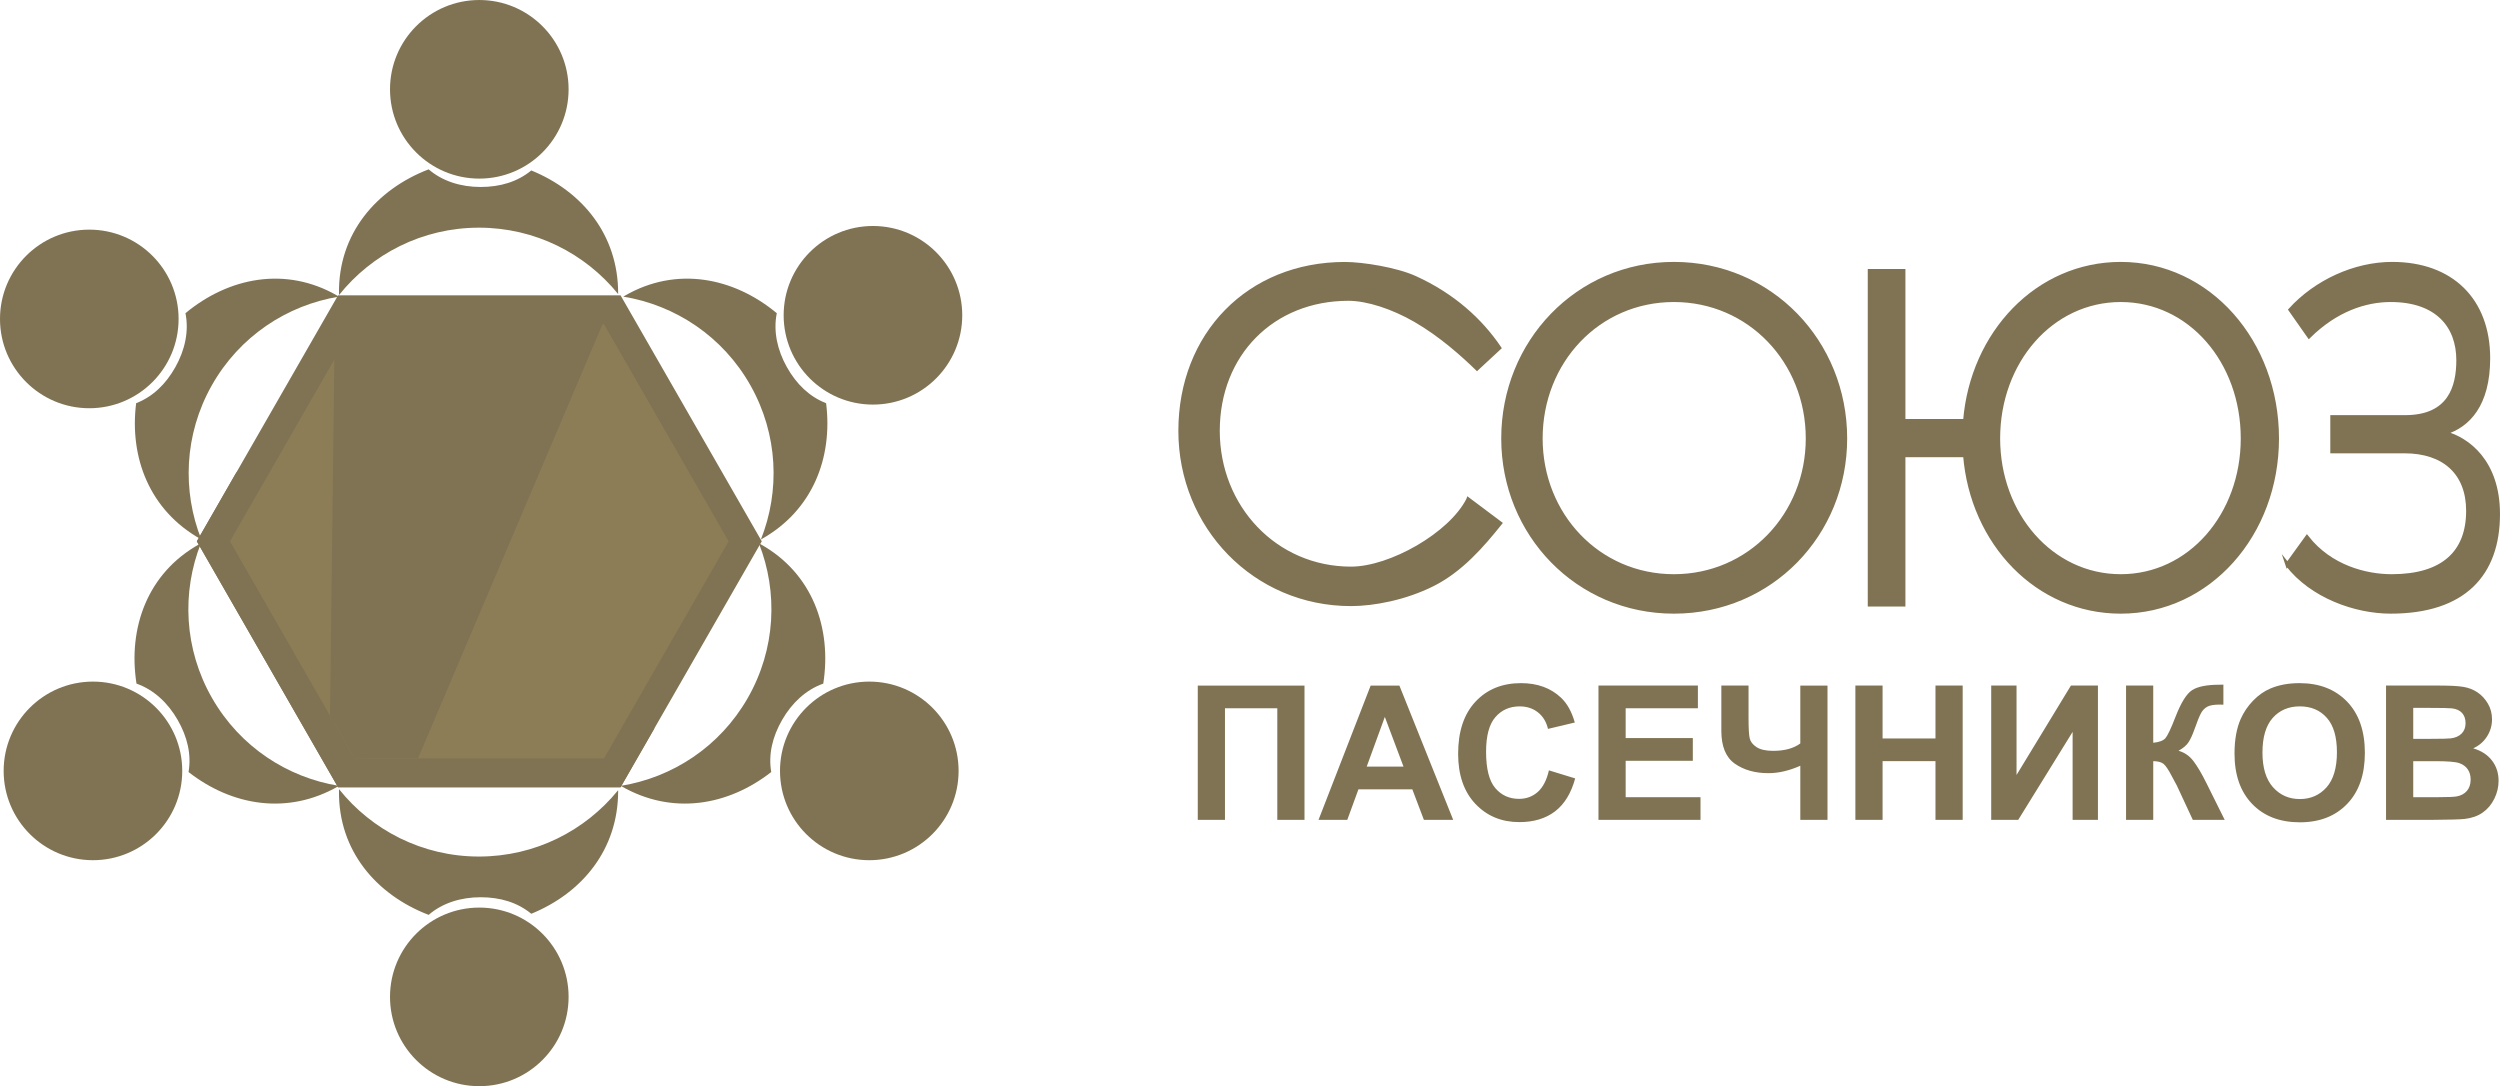 <?xml version="1.0" encoding="UTF-8"?> <svg xmlns="http://www.w3.org/2000/svg" xmlns:xlink="http://www.w3.org/1999/xlink" xmlns:xodm="http://www.corel.com/coreldraw/odm/2003" xml:space="preserve" width="48.746mm" height="21.179mm" version="1.1" style="shape-rendering:geometricPrecision; text-rendering:geometricPrecision; image-rendering:optimizeQuality; fill-rule:evenodd; clip-rule:evenodd" viewBox="0 0 4798.88 2084.96"> <defs> <style type="text/css"> .str2 {stroke:#807353;stroke-width:7.5;stroke-miterlimit:22.926} .str1 {stroke:#807353;stroke-width:7.5;stroke-miterlimit:22.926} .str0 {stroke:#807353;stroke-width:7.5;stroke-miterlimit:22.926} .fil3 {fill:none;fill-rule:nonzero} .fil0 {fill:#807353} .fil1 {fill:#8C7D56} .fil2 {fill:#807353;fill-rule:nonzero} </style> </defs> <g id="Слой_x0020_1">  <path class="fil0" d="M1019.81 327.16c97.81,39.92 166.75,123.49 166.75,235.66l-0.02 1.57c-63.03,-77.7 -159.26,-127.38 -267.1,-127.38 -108.76,0 -205.71,50.52 -268.7,129.37l-0.04 -3.55c-1.42,-114.21 71.46,-199.23 172.11,-237.78 26.8,23.04 62.25,33.84 99.76,33.84 37.52,0 70.79,-9.94 97.24,-31.72z"></path> <path class="fil0" d="M920.06 0c94.66,0 171.39,76.75 171.39,171.41 0,94.67 -76.74,171.41 -171.39,171.41 -94.68,0 -171.41,-76.75 -171.41,-171.41 0,-94.67 76.74,-171.41 171.41,-171.41z"></path> <polygon class="fil0" points="377.83,1039.07 513.38,802.98 648.94,566.89 920.04,566.89 1191.16,566.89 1326.72,802.98 1462.27,1039.07 1326.72,1275.16 1191.16,1511.23 920.04,1511.23 648.94,1511.23 513.38,1275.16 "></polygon> <path class="fil0" d="M1585.75 773.92c13.11,104.83 -25.95,205.86 -123.75,260.81l-1.38 0.75c36.87,-93.01 33.03,-201.23 -19.81,-295.25 -53.28,-94.81 -144.83,-154.58 -244.42,-170.86l3.08 -1.78c98.86,-57.18 208.69,-35.3 291.61,33.56 -6.95,34.64 1,70.83 19.38,103.54 18.38,32.7 43.35,56.84 75.28,69.24z"></path> <path class="fil0" d="M1480.4 1481.98c-83.31,64.95 -190.11,83.14 -287.39,27.29l-1.35 -0.8c98.77,-15.98 189.75,-74.69 243.45,-168.22 54.16,-94.32 58.6,-203.57 21.58,-297.43l3.11 1.73c99.75,55.62 137.19,161.16 120.52,267.65 -33.31,11.77 -60.33,37.13 -79,69.67 -18.68,32.54 -26.62,66.34 -20.91,100.12z"></path> <path class="fil0" d="M361.94 1481.98c83.31,64.95 190.11,83.14 287.39,27.29l1.34 -0.8c-98.76,-15.98 -189.75,-74.69 -243.45,-168.22 -54.15,-94.32 -58.6,-203.57 -21.57,-297.43l-3.11 1.73c-99.76,55.62 -137.19,161.16 -120.53,267.65 33.32,11.77 60.34,37.13 79.01,69.67 18.68,32.54 26.62,66.34 20.91,100.12z"></path> <path class="fil0" d="M261.33 773.92c-13.11,104.83 25.96,205.86 123.75,260.81l1.38 0.75c-36.86,-93.01 -33.03,-201.23 19.81,-295.25 53.29,-94.81 144.83,-154.58 244.42,-170.86l-3.08 -1.78c-98.86,-57.18 -208.69,-35.3 -291.61,33.56 6.95,34.64 -0.99,70.83 -19.37,103.54 -18.38,32.7 -43.36,56.84 -75.29,69.24z"></path> <path class="fil0" d="M1019.81 1754.01c97.81,-39.92 166.75,-123.48 166.75,-235.66l-0.02 -1.57c-63.03,77.7 -159.26,127.38 -267.1,127.38 -108.76,0 -205.71,-50.52 -268.7,-129.37l-0.04 3.55c-1.42,114.21 71.46,199.23 172.11,237.78 26.8,-23.04 62.25,-33.84 99.76,-33.84 37.52,0 70.79,9.94 97.24,31.72z"></path> <path class="fil0" d="M1675.67 433.78c94.67,0 171.4,76.75 171.4,171.41 0,94.68 -76.74,171.41 -171.4,171.41 -94.68,0 -171.41,-76.74 -171.41,-171.41 0,-94.67 76.74,-171.41 171.41,-171.41z"></path> <path class="fil0" d="M1668.67 1308.35c94.66,0 171.4,76.75 171.4,171.41 0,94.67 -76.75,171.41 -171.4,171.41 -94.67,0 -171.41,-76.75 -171.41,-171.41 0,-94.67 76.75,-171.41 171.41,-171.41z"></path> <path class="fil0" d="M920.06 1742.14c94.66,0 171.39,76.74 171.39,171.4 0,94.68 -76.74,171.41 -171.39,171.41 -94.68,0 -171.41,-76.74 -171.41,-171.41 0,-94.67 76.74,-171.4 171.41,-171.4z"></path> <path class="fil0" d="M178.41 1308.35c94.67,0 171.41,76.75 171.41,171.41 0,94.67 -76.75,171.41 -171.41,171.41 -94.66,0 -171.4,-76.75 -171.4,-171.41 0,-94.67 76.75,-171.41 171.4,-171.41z"></path> <path class="fil0" d="M171.41 440.79c94.67,0 171.41,76.74 171.41,171.41 0,94.68 -76.75,171.4 -171.41,171.4 -94.67,0 -171.41,-76.73 -171.41,-171.4 0,-94.68 76.75,-171.41 171.41,-171.41z"></path> <polygon class="fil0" points="377.82,1039.07 453.9,906.54 1256.08,1398.17 1191.16,1511.24 1023.99,1511.24 648.93,1511.24 565.35,1365.68 "></polygon> <polygon class="fil1" points="441.44,1039.06 561.1,830.68 680.74,622.3 920.04,622.3 1159.34,622.3 1278.99,830.68 1398.63,1039.06 1278.99,1247.45 1159.34,1455.83 920.04,1455.83 680.74,1455.83 561.1,1247.45 "></polygon> <polygon class="fil0" points="642.82,604.57 1164.3,604.19 802.56,1455.32 680.74,1455.82 633.46,1373.51 "></polygon> <path class="fil2 str0" d="M2818.46 958.65c-33.51,67.01 -149.43,132.76 -225.13,132.76 -145.23,0 -255.66,-117.9 -255.66,-264.36 0,-147.69 105.44,-253.42 250.65,-253.42 36.44,0 85,15.94 128.17,40.82 49.45,28.45 92.87,67.76 118.72,92.92l42.74 -39.62c-36.37,-53.64 -88.96,-101.22 -161.51,-134.32 -36.48,-16.65 -101.4,-26.86 -134.71,-26.86 -184.93,0 -316.05,135.55 -316.05,320.48 0,183.69 142.73,332.61 327.67,332.61 42.95,0 103.61,-11.29 156.83,-37.96 54.43,-27.29 95.46,-74.93 129.34,-117.27l-61.05 -45.79z"></path> <path class="fil2 str1" d="M2885.45 841.58c0,183.68 142.72,332.6 327.65,332.6 186.16,0 328.89,-148.92 328.89,-332.6 0,-184.94 -142.73,-335.11 -328.89,-335.11 -184.93,0 -327.65,150.17 -327.65,335.11zm327.65 264.35c-145.21,0 -255.66,-117.9 -255.66,-264.35 0,-147.7 110.46,-265.6 255.66,-265.6 145.2,0 256.91,117.9 256.91,265.6 0,146.45 -111.72,264.35 -256.91,264.35z"></path> <g> <path class="fil2" d="M3653.8 1160.54l0 -286.69 118.18 0c13.63,168.8 138.65,300.34 298.9,300.34 169.32,0 300.01,-148.92 300.01,-332.6 0,-184.94 -130.7,-335.11 -300.01,-335.11 -160.25,0 -285.27,132.8 -298.9,301.59l-118.18 0 0 -287.93 -64.79 0 0 640.41 64.79 0zm417.09 -54.61c-132.97,0 -235.26,-117.9 -235.26,-264.35 0,-147.7 102.29,-265.6 235.26,-265.6 132.96,0 234.1,117.9 234.1,265.6 0,146.45 -101.14,264.35 -234.1,264.35z"></path> <path id="_1" class="fil3 str2" d="M3653.8 1160.54l0 -286.69 118.18 0c13.63,168.8 138.65,300.34 298.9,300.34 169.32,0 300.01,-148.92 300.01,-332.6 0,-184.94 -130.7,-335.11 -300.01,-335.11 -160.25,0 -285.27,132.8 -298.9,301.59l-118.18 0 0 -287.93 -64.79 0 0 640.41 64.79 0zm417.09 -54.61c-132.97,0 -235.26,-117.9 -235.26,-264.35 0,-147.7 102.29,-265.6 235.26,-265.6 132.96,0 234.1,117.9 234.1,265.6 0,146.45 -101.14,264.35 -234.1,264.35z"></path> </g> <g> <path class="fil2" d="M4390.61 1083.59c46.59,60.82 130.87,90.59 198.3,90.59 140.78,0 206.2,-71.97 206.2,-187.4 0,-101.77 -59.47,-143.96 -101.11,-155.13l0 -1.25c43.62,-13.65 82.28,-53.36 82.28,-142.71 0,-111.71 -70.39,-181.22 -184.41,-181.22 -72.37,0 -146.73,34.77 -195.31,88.13l35.7 50.89c51.56,-50.89 108.05,-69.5 156.65,-69.5 89.22,0 129.87,49.64 129.87,115.43 0,50.89 -15.85,109.21 -102.12,109.21l-139.78 0 0 65.77 138.79 0c75.36,0 121.95,40.95 121.95,114.18 0,79.44 -47.59,125.36 -146.74,125.36 -49.56,0 -117.97,-17.38 -162.58,-74.47l-37.69 52.14z"></path> <path id="_1_0" class="fil3 str2" d="M4390.61 1083.59c46.59,60.82 130.87,90.59 198.3,90.59 140.78,0 206.2,-71.97 206.2,-187.4 0,-101.77 -59.47,-143.96 -101.11,-155.13l0 -1.25c43.62,-13.65 82.28,-53.36 82.28,-142.71 0,-111.71 -70.39,-181.22 -184.41,-181.22 -72.37,0 -146.73,34.77 -195.31,88.13l35.7 50.89c51.56,-50.89 108.05,-69.5 156.65,-69.5 89.22,0 129.87,49.64 129.87,115.43 0,50.89 -15.85,109.21 -102.12,109.21l-139.78 0 0 65.77 138.79 0c75.36,0 121.95,40.95 121.95,114.18 0,79.44 -47.59,125.36 -146.74,125.36 -49.56,0 -117.97,-17.38 -162.58,-74.47l-37.69 52.14z"></path> </g> <path class="fil2" d="M2299.17 1315.97l204.88 0 0 257.8 -52.22 0 0 -214.23 -100.45 0 0 214.23 -52.21 0 0 -257.8zm490.31 257.8l-56.23 0 -22.25 -58.68 -103.4 0 -21.43 58.68 -55.2 0 100.09 -257.8 55.14 0 103.28 257.8zm-95.4 -102.25l-35.82 -95.42 -34.81 95.42 70.63 0zm279.15 7.2l50.41 15.48c-7.74,28.39 -20.64,49.44 -38.64,63.25 -18.01,13.75 -40.83,20.63 -68.48,20.63 -34.27,0 -62.4,-11.69 -84.51,-35.1 -22.02,-23.4 -33.06,-55.38 -33.06,-96.01 0,-42.89 11.09,-76.28 33.26,-100.03 22.14,-23.76 51.31,-35.64 87.43,-35.64 31.56,0 57.19,9.36 76.87,28.02 11.75,11.04 20.52,26.89 26.39,47.58l-51.48 12.25c-3.07,-13.31 -9.42,-23.87 -19.08,-31.61 -9.73,-7.76 -21.48,-11.6 -35.29,-11.6 -19.13,0 -34.68,6.84 -46.56,20.59 -11.95,13.67 -17.89,35.87 -17.89,66.6 0,32.53 5.88,55.75 17.57,69.54 11.77,13.87 27,20.77 45.81,20.77 13.84,0 25.79,-4.39 35.75,-13.19 9.97,-8.82 17.18,-22.63 21.49,-41.53zm95.11 95.05l0 -257.8 190.83 0 0 43.57 -138.62 0 0 57.26 128.91 0 0 43.56 -128.91 0 0 69.85 143.66 0 0 43.56 -195.87 0zm235.84 -257.8l52.22 0 0 61.52c0,19.92 0.71,33.12 2.22,39.6 1.44,6.53 5.81,12.19 13.07,16.97 7.21,4.81 17.89,7.21 31.94,7.21 11.09,0 20.99,-1.21 29.69,-3.6 8.65,-2.39 16.15,-5.94 22.45,-10.62l0 -111.08 52.21 0 0 257.8 -52.21 0 0 -103.87c-10.55,4.67 -20.94,8.21 -31.15,10.62 -10.19,2.4 -20.22,3.6 -30.06,3.6 -25.67,0 -47.17,-6.07 -64.45,-18.18 -17.28,-12.13 -25.92,-33.14 -25.92,-63.02l0 -86.96zm257.31 257.8l0 -257.8 52.21 0 0 101.54 101.54 0 0 -101.54 52.22 0 0 257.8 -52.22 0 0 -112.69 -101.54 0 0 112.69 -52.21 0zm260.74 -257.8l48.61 0 0 171.64 104.4 -171.64 51.86 0 0 257.8 -48.61 0 0 -168.86 -104.42 168.86 -51.84 0 0 -257.8zm258.81 0l52.21 0 0 109.83c11.58,-1.2 19.43,-4.15 23.51,-9 4.1,-4.8 10.45,-18.18 18.97,-40.15 10.75,-27.92 21.61,-45.3 32.47,-52.09 10.81,-6.79 28.14,-10.21 52.14,-10.21 1.21,0 3.74,-0.07 7.58,-0.19l0 38.52 -7.38 -0.18c-10.68,0 -18.5,1.33 -23.4,3.98 -4.93,2.64 -8.89,6.65 -11.95,12.05 -3.07,5.4 -7.56,16.5 -13.5,33.3 -3.19,8.94 -6.61,16.38 -10.33,22.4 -3.66,6 -10.21,11.63 -19.57,16.91 11.6,3.25 21.14,9.91 28.69,19.87 7.56,9.95 15.85,24 24.86,42.18l35.1 70.57 -61.21 0 -30.9 -66.35c-0.48,-0.97 -1.49,-2.78 -2.99,-5.48 -0.61,-0.9 -2.77,-4.97 -6.49,-12.11 -6.61,-12.72 -11.99,-20.65 -16.2,-23.82 -4.25,-3.18 -10.68,-4.8 -19.37,-4.92l0 112.69 -52.21 0 0 -257.8zm208.23 130.47c0,-26.28 3.96,-48.38 11.81,-66.24 5.82,-13.16 13.87,-24.97 24,-35.42 10.15,-10.45 21.24,-18.17 33.31,-23.28 16.07,-6.76 34.62,-10.19 55.62,-10.19 38.04,0 68.41,11.81 91.27,35.39 22.81,23.65 34.21,56.47 34.21,98.53 0,41.71 -11.34,74.36 -33.97,97.87 -22.61,23.59 -52.92,35.36 -90.78,35.36 -38.36,0 -68.89,-11.72 -91.53,-35.18 -22.61,-23.4 -33.95,-55.67 -33.95,-96.84zm53.64 -1.74c0,29.22 6.78,51.36 20.28,66.49 13.51,15.06 30.67,22.62 51.42,22.62 20.83,0 37.87,-7.5 51.26,-22.44 13.32,-15.02 19.98,-37.46 19.98,-67.4 0,-29.59 -6.49,-51.67 -19.51,-66.2 -12.96,-14.58 -30.18,-21.85 -51.73,-21.85 -21.47,0 -38.82,7.38 -51.96,22.08 -13.13,14.76 -19.74,36.98 -19.74,66.68zm237.21 -128.73l103.09 0c20.46,0 35.66,0.86 45.67,2.54 10.09,1.73 19.03,5.28 26.94,10.6 7.92,5.39 14.52,12.54 19.81,21.48 5.28,8.95 7.92,19.04 7.92,30.13 0,11.99 -3.23,23.12 -9.72,33.13 -6.49,10.09 -15.3,17.58 -26.41,22.61 15.67,4.63 27.68,12.42 36.13,23.46 8.41,11.05 12.6,24.02 12.6,38.96 0,11.75 -2.69,23.17 -8.15,34.27 -5.46,11.1 -12.9,19.98 -22.4,26.63 -9.42,6.62 -21.05,10.69 -34.92,12.25 -8.65,0.92 -29.58,1.51 -62.76,1.74l-87.8 0 0 -257.8zm52.21 42.85l0 59.4 34.09 0c20.22,0 32.82,-0.3 37.75,-0.9 8.88,-1.02 15.89,-4.08 20.99,-9.18 5.11,-5.11 7.62,-11.77 7.62,-20.04 0,-7.97 -2.22,-14.4 -6.59,-19.39 -4.4,-4.98 -10.93,-7.97 -19.57,-9 -5.17,-0.59 -19.98,-0.9 -44.4,-0.9l-29.9 0zm0 102.26l0 69.13 48.26 0c18.71,0 30.67,-0.53 35.7,-1.57 7.75,-1.45 14.05,-4.84 18.91,-10.31 4.84,-5.54 7.32,-12.8 7.32,-21.98 0,-7.8 -1.86,-14.32 -5.64,-19.73 -3.72,-5.39 -9.19,-9.37 -16.26,-11.82 -7.09,-2.46 -22.51,-3.72 -46.22,-3.72l-42.07 0z"></path> </g> </svg> 